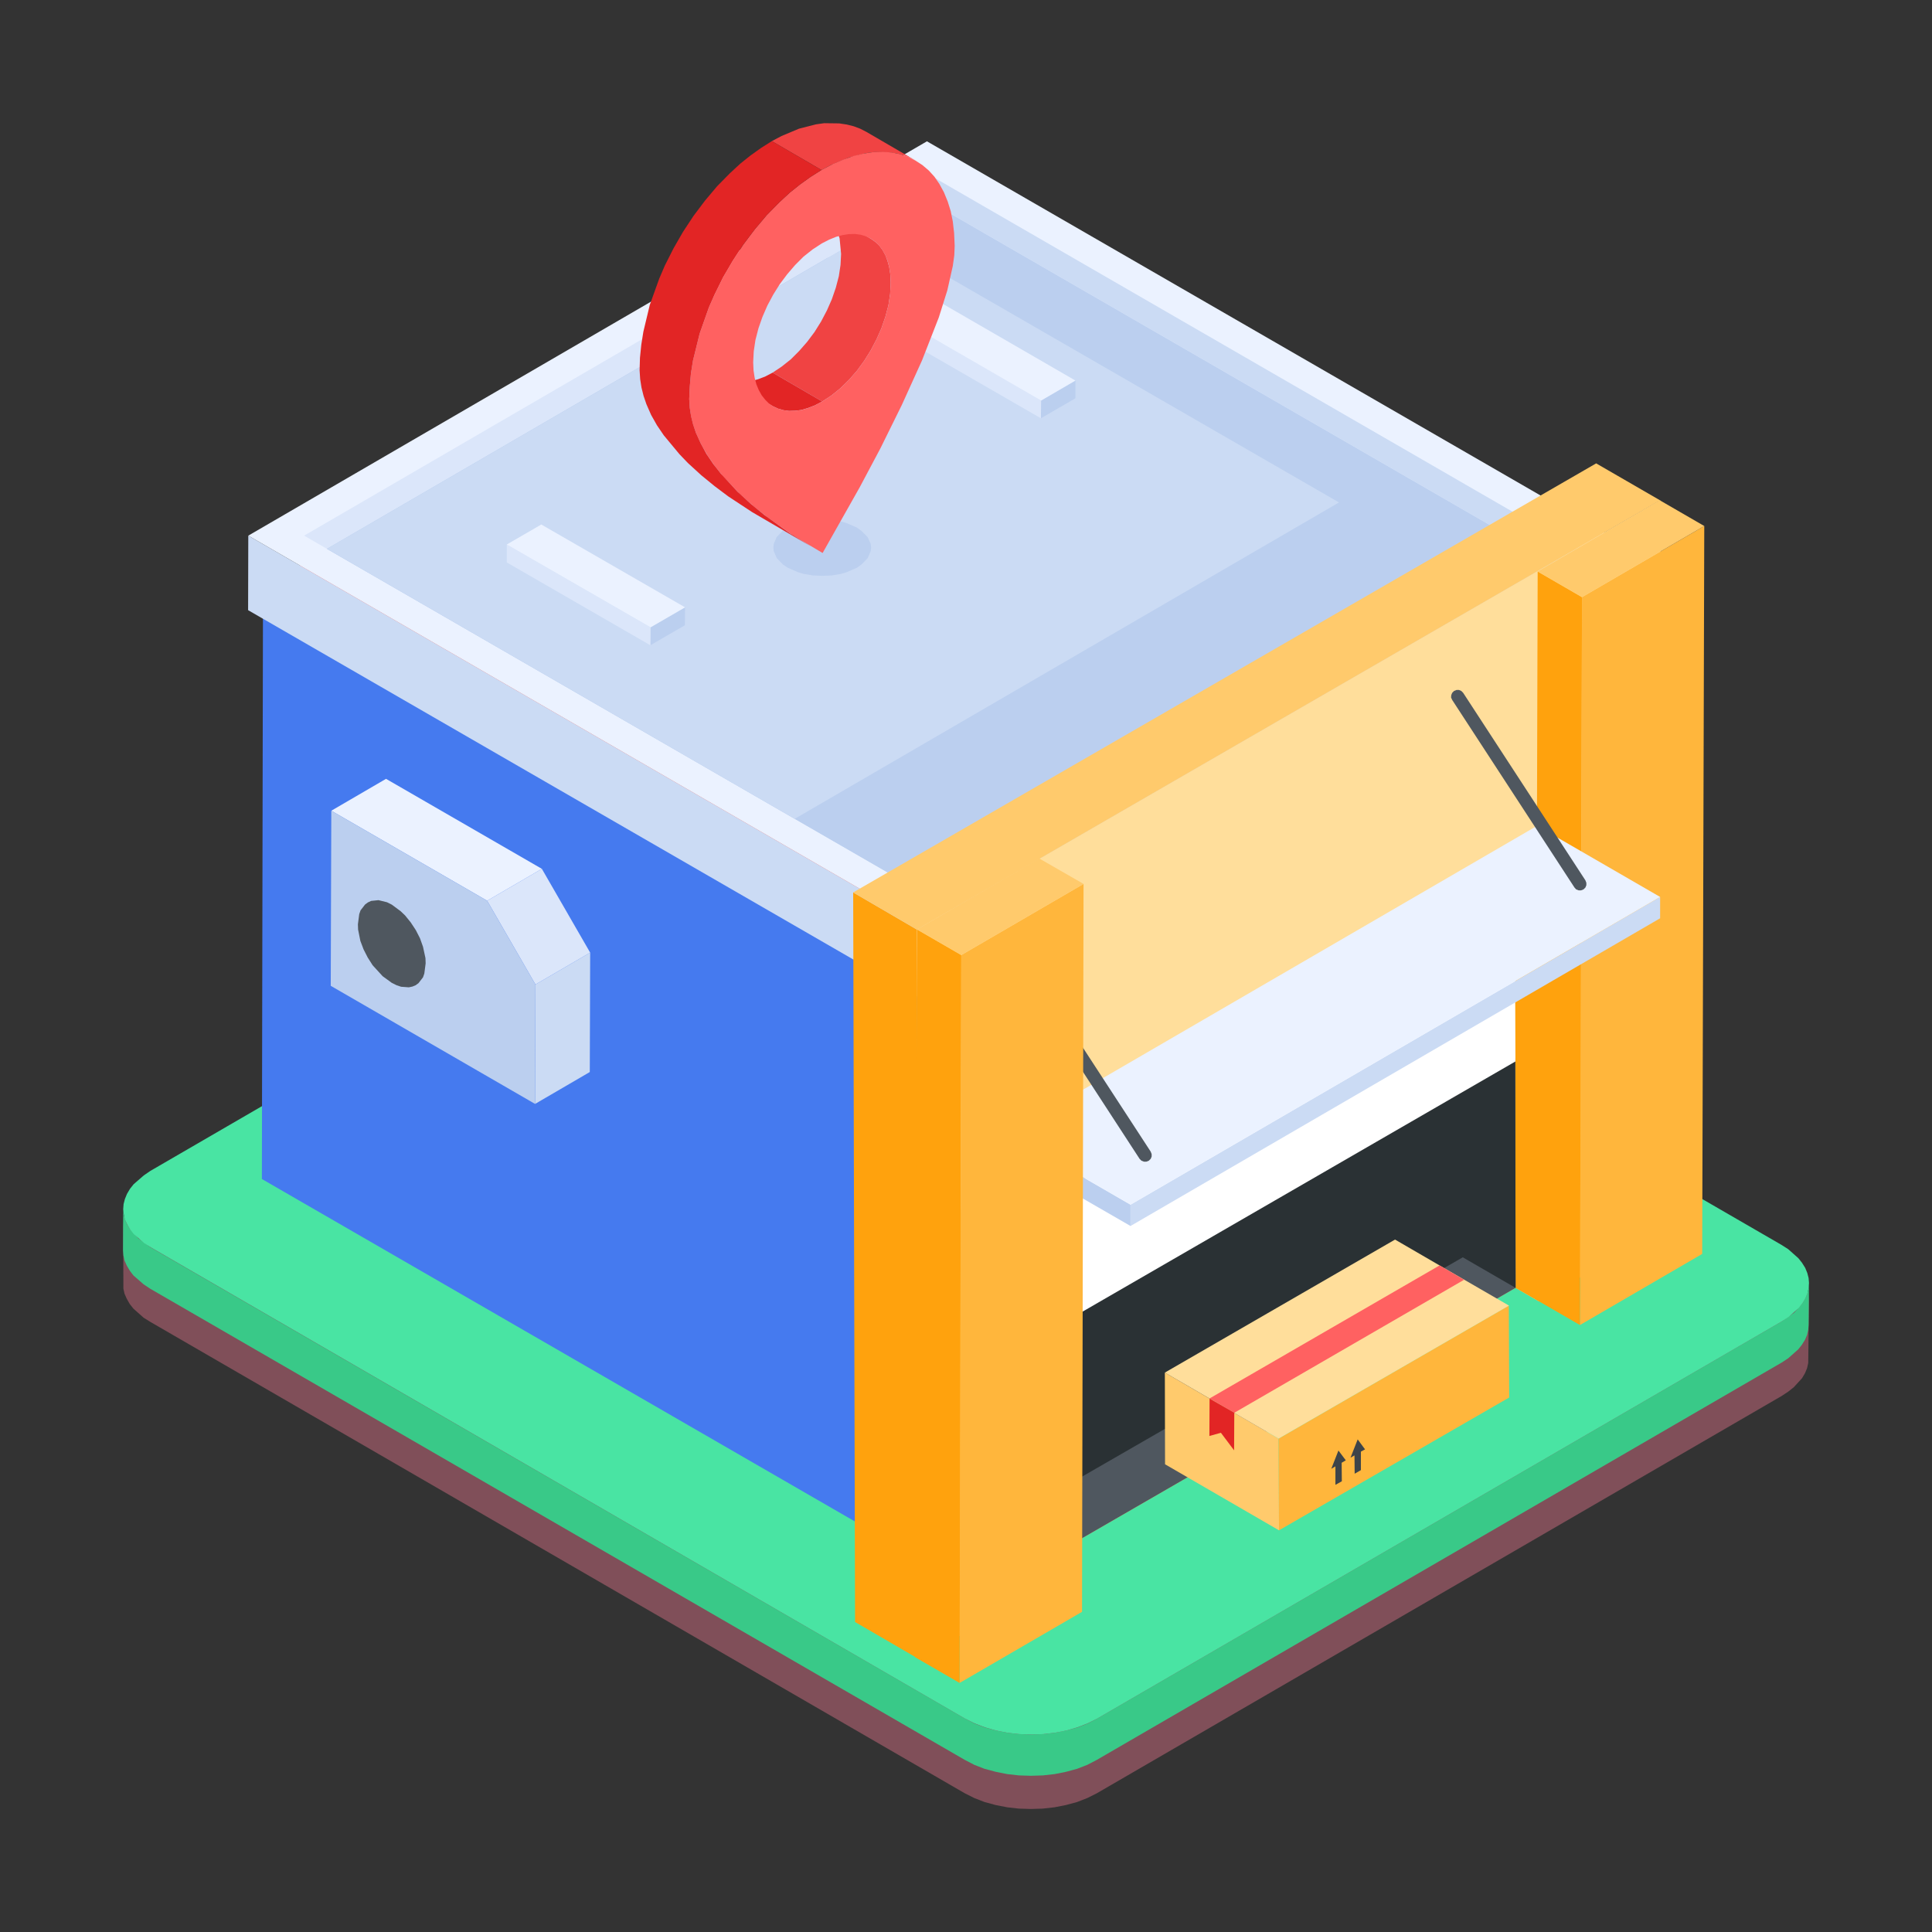 <?xml version="1.0" standalone="no"?><!DOCTYPE svg PUBLIC "-//W3C//DTD SVG 1.1//EN" "http://www.w3.org/Graphics/SVG/1.1/DTD/svg11.dtd"><svg height="1024" node-id="1" sillyvg="true" template-height="1024" template-width="1024" version="1.1" viewBox="0 0 1024 1024" width="1024" xmlns="http://www.w3.org/2000/svg" xmlns:xlink="http://www.w3.org/1999/xlink"><rect x="0" y="0" width="1024" height="1024" fill="#333333" stroke="none"/><defs node-id="120"><clipPath id="master_svg0_37_770" node-id="3"><path d="M 0.00 0.00 L 1024.00 0.00 L 1024.00 1024.00 L 0.00 1024.00 Z" fill="#000000" fill-rule="nonzero" node-id="123" stroke="none" target-height="1024" target-width="1024" target-x="0" target-y="0"></path></clipPath></defs><g node-id="410"><g clip-path="url(#master_svg0_37_770)" group-id="1" id="sillyvg_g_1" node-id="129"><path d="M 958.80 689.60 L 958.40 722.40 L 957.80 725.10 L 956.70 727.80 L 955.10 730.50 L 950.80 735.20 L 947.80 737.60 L 944.30 739.90 L 581.30 950.50 L 576.30 953.00 L 570.90 955.10 L 565.00 956.70 L 558.90 957.90 L 552.70 958.60 L 546.40 958.80 L 540.00 958.60 L 533.80 957.90 L 527.70 956.70 L 521.80 955.10 L 516.40 953.00 L 511.40 950.50 L 79.80 700.70 L 76.10 698.40 L 70.70 693.60 L 68.80 691.20 L 67.20 688.40 L 66.00 685.70 L 65.40 683.00 L 65.30 650.20 L 65.50 647.50 L 66.20 644.80 L 67.30 642.20 L 68.90 639.50 L 73.30 634.70 L 76.20 632.30 L 79.80 630.00 L 442.80 419.40 L 447.70 416.80 L 453.10 414.70 L 459.00 413.10 L 465.10 411.90 L 471.20 411.20 L 477.60 411.00 L 483.90 411.20 L 490.10 411.90 L 496.20 413.10 L 502.10 414.70 L 507.50 416.80 L 512.50 419.40 L 944.20 669.20 L 950.80 673.90 L 955.20 678.70 L 956.80 681.50 L 958.00 684.20 L 958.60 686.90 L 958.80 689.60 Z" fill="#804f59" fill-rule="nonzero" group-id="1,2" node-id="133" stroke="none" target-height="547.8" target-width="893.5" target-x="65.3" target-y="411"></path><path d="M 958.80 680.30 L 958.60 702.20 L 958.40 704.80 L 957.80 707.50 L 956.70 710.10 L 955.00 712.80 L 953.10 715.20 L 947.80 719.90 L 944.30 722.20 L 581.30 932.80 L 576.30 935.40 L 570.90 937.50 L 565.00 939.10 L 559.00 940.30 L 552.80 941.00 L 546.40 941.20 L 540.00 941.00 L 533.80 940.30 L 527.80 939.10 L 521.80 937.50 L 516.40 935.40 L 511.40 932.80 L 79.70 683.10 L 76.10 680.70 L 70.70 676.00 L 68.80 673.50 L 67.20 670.80 L 66.00 668.10 L 65.40 665.40 L 65.20 662.70 L 65.30 640.80 L 65.50 643.50 L 66.20 646.20 L 67.30 648.90 L 69.00 651.60 L 73.30 656.40 L 79.90 661.20 L 511.50 910.90 L 516.50 913.50 L 522.00 915.60 L 527.90 917.20 L 534.00 918.40 L 540.20 919.10 L 546.50 919.30 L 552.90 919.10 L 559.10 918.40 L 565.10 917.20 L 571.10 915.60 L 576.50 913.50 L 581.50 910.90 L 944.50 700.30 L 951.00 695.70 L 955.20 690.90 L 956.80 688.20 L 957.90 685.60 L 958.60 682.90 L 958.80 680.30 Z" fill="#39c988" fill-rule="nonzero" group-id="1,3" node-id="138" stroke="none" target-height="300.4" target-width="893.6" target-x="65.2" target-y="640.8"></path><path d="M 944.20 659.80 L 947.80 662.10 L 953.20 666.90 L 955.10 669.30 L 956.80 672.00 L 957.90 674.70 L 958.60 677.40 L 958.80 680.00 L 958.60 682.80 L 958.00 685.40 L 956.90 688.10 L 955.30 690.80 L 953.40 693.20 L 948.00 698.00 L 944.50 700.30 L 581.50 910.90 L 576.50 913.40 L 571.10 915.50 L 565.20 917.20 L 559.10 918.40 L 552.90 919.10 L 546.60 919.30 L 540.20 919.10 L 534.00 918.40 L 527.90 917.20 L 522.00 915.50 L 516.50 913.40 L 511.50 910.90 L 79.90 661.10 L 76.30 658.80 L 70.90 654.10 L 69.00 651.70 L 67.40 648.90 L 66.20 646.30 L 65.60 643.60 L 65.30 640.90 L 65.50 638.20 L 66.20 635.50 L 67.30 632.80 L 68.90 630.10 L 70.80 627.70 L 76.20 623.00 L 79.70 620.60 L 442.70 410.00 L 447.70 407.50 L 453.10 405.40 L 459.00 403.70 L 465.00 402.60 L 471.20 401.90 L 477.60 401.70 L 483.90 401.90 L 490.10 402.60 L 496.20 403.70 L 502.10 405.40 L 507.50 407.50 L 512.50 410.00 L 944.20 659.80 Z" fill="#49e4a3" fill-rule="nonzero" group-id="1,4" node-id="143" stroke="none" target-height="517.6" target-width="893.5" target-x="65.3" target-y="401.7"></path><path d="M 872.60 323.10 L 872.00 637.00 L 517.00 843.30 L 517.60 529.40 L 872.60 323.10 Z" fill="#4f91ff" fill-rule="nonzero" group-id="1,5" node-id="148" stroke="none" target-height="520.2" target-width="355.6" target-x="517" target-y="323.1"></path><path d="M 517.60 529.40 L 517.00 843.30 L 138.80 624.90 L 139.40 311.00 L 517.60 529.40 Z" fill="#457aef" fill-rule="nonzero" group-id="1,6" node-id="153" stroke="none" target-height="532.3" target-width="378.8" target-x="138.8" target-y="311"></path><path d="M 872.60 323.10 L 517.60 529.40 L 139.40 311.00 L 494.40 104.70 L 872.60 323.10 Z" fill="#dc5454" fill-rule="nonzero" group-id="1,7" node-id="158" stroke="none" target-height="424.7" target-width="733.2" target-x="139.4" target-y="104.7"></path><path d="M 879.90 299.20 L 879.80 338.70 L 520.10 547.70 L 520.20 508.30 L 879.90 299.20 Z" fill="#dbe6fa" fill-rule="nonzero" group-id="1,8" node-id="163" stroke="none" target-height="248.5" target-width="359.8" target-x="520.1" target-y="299.2"></path><path d="M 520.20 508.30 L 520.10 547.70 L 131.50 323.40 L 131.60 283.90 L 520.20 508.30 Z" fill="#cbdbf4" fill-rule="nonzero" group-id="1,9" node-id="168" stroke="none" target-height="263.8" target-width="388.7" target-x="131.5" target-y="283.9"></path><path d="M 879.90 299.20 L 520.20 508.30 L 131.60 283.90 L 491.30 74.90 L 879.90 299.20 Z" fill="#ebf2ff" fill-rule="nonzero" group-id="1,10" node-id="173" stroke="none" target-height="433.4" target-width="748.3" target-x="131.6" target-y="74.9"></path><path d="M 491.40 92.00 L 491.40 106.10 L 838.20 306.30 L 850.30 299.30 L 491.40 92.00 Z" fill="#cbdbf4" fill-rule="nonzero" group-id="1,11" node-id="178" stroke="none" target-height="214.3" target-width="358.9" target-x="491.4" target-y="92"></path><path d="M 161.20 283.90 L 173.30 290.90 L 491.40 106.10 L 491.40 92.00 L 161.20 283.90 Z" fill="#dbe6fa" fill-rule="nonzero" group-id="1,12" node-id="183" stroke="none" target-height="198.9" target-width="330.2" target-x="161.2" target-y="92"></path><path d="M 838.20 306.30 L 491.40 106.10 L 173.30 290.90 L 520.20 491.10 L 838.20 306.30 Z" fill="#bbcfef" fill-rule="nonzero" group-id="1,13" node-id="188" stroke="none" target-height="385" target-width="664.9" target-x="173.3" target-y="106.1"></path><path d="M 785.80 336.80 L 438.90 136.50 L 173.30 290.90 L 520.20 491.10 L 785.80 336.80 Z" fill="#bbcfef" fill-rule="nonzero" group-id="1,14" node-id="193" stroke="none" target-height="354.6" target-width="612.5" target-x="173.3" target-y="136.5"></path><path d="M 709.70 266.30 L 421.20 434.00 L 173.30 290.90 L 461.80 123.30 L 709.70 266.30 Z" fill="#cbdbf4" fill-rule="nonzero" group-id="1,15" node-id="198" stroke="none" target-height="310.7" target-width="536.4" target-x="173.3" target-y="123.3"></path><path d="M 487.10 879.40 L 453.20 859.70 L 452.20 473.00 L 486.00 492.70 L 487.10 879.40 Z" fill="#ffa20d" fill-rule="nonzero" group-id="1,16" node-id="203" stroke="none" target-height="406.4" target-width="34.9" target-x="452.2" target-y="473"></path><path d="M 486.00 492.70 L 452.20 473.00 L 846.00 245.60 L 879.90 265.20 L 486.00 492.70 Z" fill="#ffca6c" fill-rule="nonzero" group-id="1,17" node-id="208" stroke="none" target-height="247.1" target-width="427.7" target-x="452.2" target-y="245.6"></path><path d="M 879.90 265.20 L 880.90 652.00 L 487.10 879.40 L 486.00 492.70 L 879.90 265.20 Z" fill="#ffca6c" fill-rule="nonzero" group-id="1,18" node-id="213" stroke="none" target-height="614.2" target-width="394.9" target-x="486" target-y="265.2"></path><path d="M 879.90 265.20 L 880.90 426.60 L 487.10 654.00 L 486.00 492.70 L 879.90 265.20 Z" fill="#ffde9b" fill-rule="nonzero" group-id="1,19" node-id="218" stroke="none" target-height="388.8" target-width="394.9" target-x="486" target-y="265.2"></path><path d="M 903.30 278.80 L 902.20 664.60 L 837.40 702.30 L 838.50 316.50 L 903.30 278.80 Z" fill="#ffb63c" fill-rule="nonzero" group-id="1,20" node-id="223" stroke="none" target-height="423.5" target-width="65.9" target-x="837.4" target-y="278.8"></path><path d="M 838.50 316.50 L 837.40 702.30 L 813.90 688.70 L 815.00 302.90 L 838.50 316.50 Z" fill="#ffa20d" fill-rule="nonzero" group-id="1,21" node-id="228" stroke="none" target-height="399.4" target-width="24.6" target-x="813.9" target-y="302.9"></path><path d="M 903.30 278.80 L 838.50 316.50 L 815.00 302.90 L 879.80 265.20 L 903.30 278.80 Z" fill="#ffca6c" fill-rule="nonzero" group-id="1,22" node-id="233" stroke="none" target-height="51.3" target-width="88.3" target-x="815" target-y="265.2"></path><path d="M 803.30 682.60 L 555.00 826.00 L 555.10 840.80 L 815.80 689.90 L 803.30 682.60 Z" fill="#49e4a3" fill-rule="nonzero" group-id="1,23" node-id="238" stroke="none" target-height="158.2" target-width="260.8" target-x="555" target-y="682.6"></path><path d="M 815.80 689.80 L 815.50 485.60 L 803.00 492.80 L 803.30 682.60 L 815.80 689.80 Z" fill="#ffa20d" fill-rule="nonzero" group-id="1,24" node-id="243" stroke="none" target-height="204.2" target-width="12.8" target-x="803" target-y="485.6"></path><path d="M 803.10 560.90 L 555.00 704.30 L 555.00 826.00 L 803.30 682.60 L 803.10 560.90 Z" fill="#4f575f" fill-rule="nonzero" group-id="1,25" node-id="248" stroke="none" target-height="265.1" target-width="248.3" target-x="555" target-y="560.9"></path><path d="M 803.30 682.60 L 775.30 666.40 L 555.00 793.30 L 554.90 705.30 L 803.10 561.90 L 803.30 682.60 Z" fill="#2a3134" fill-rule="nonzero" group-id="1,26" node-id="253" stroke="none" target-height="231.4" target-width="248.4" target-x="554.9" target-y="561.9"></path><path d="M 803.20 562.60 L 554.90 706.10 L 554.80 636.20 L 802.90 492.80 L 803.20 562.60 Z" fill="#ffffff" fill-rule="nonzero" group-id="1,27" node-id="258" stroke="none" target-height="213.3" target-width="248.4" target-x="554.8" target-y="492.8"></path><path d="M 879.90 475.40 L 879.90 486.70 L 599.20 649.80 L 599.20 638.50 L 879.90 475.40 Z" fill="#cbdbf4" fill-rule="nonzero" group-id="1,28" node-id="263" stroke="none" target-height="174.4" target-width="280.7" target-x="599.2" target-y="475.4"></path><path d="M 599.20 638.50 L 599.20 649.80 L 534.00 612.20 L 534.00 600.80 L 599.20 638.50 Z" fill="#bbcfef" fill-rule="nonzero" group-id="1,29" node-id="268" stroke="none" target-height="49" target-width="65.2" target-x="534" target-y="600.8"></path><path d="M 879.90 475.40 L 599.20 638.50 L 534.00 600.80 L 814.70 437.70 L 879.90 475.40 Z" fill="#ebf2ff" fill-rule="nonzero" group-id="1,30" node-id="273" stroke="none" target-height="200.8" target-width="345.9" target-x="534" target-y="437.7"></path><path d="M 834.50 470.40 L 769.70 371.00 L 769.10 369.70 L 769.20 368.40 L 769.70 367.20 L 770.70 366.20 L 772.00 365.70 L 773.30 365.70 L 774.50 366.20 L 775.50 367.20 L 840.30 466.60 L 840.80 467.90 L 840.80 469.20 L 840.30 470.40 L 839.30 471.40 L 838.00 471.90 L 836.70 471.90 L 835.40 471.40 L 834.50 470.40 Z M 604.00 614.20 L 539.30 514.80 L 538.70 513.50 L 538.80 512.20 L 539.30 511.00 L 540.30 510.00 L 541.60 509.50 L 542.90 509.50 L 544.10 510.00 L 545.10 511.00 L 609.90 610.40 L 610.40 611.70 L 610.40 613.00 L 609.90 614.20 L 608.90 615.20 L 607.60 615.70 L 606.30 615.70 L 605.00 615.20 L 604.00 614.20 Z" fill="#4f575f" fill-rule="nonzero" group-id="1,31" node-id="278" stroke="none" target-height="250" target-width="302.1" target-x="538.7" target-y="365.7"></path><path d="M 574.30 468.50 L 573.50 854.30 L 508.60 892.00 L 509.50 506.20 L 574.30 468.50 Z" fill="#ffb63c" fill-rule="nonzero" group-id="1,32" node-id="283" stroke="none" target-height="423.5" target-width="65.7" target-x="508.6" target-y="468.5"></path><path d="M 509.50 506.20 L 508.60 892.00 L 485.10 878.40 L 486.00 492.60 L 509.50 506.20 Z" fill="#ffa20d" fill-rule="nonzero" group-id="1,33" node-id="288" stroke="none" target-height="399.4" target-width="24.4" target-x="485.1" target-y="492.6"></path><path d="M 574.30 468.50 L 509.50 506.20 L 486.00 492.60 L 550.80 455.00 L 574.30 468.50 Z" fill="#ffca6c" fill-rule="nonzero" group-id="1,34" node-id="293" stroke="none" target-height="51.2" target-width="88.3" target-x="486" target-y="455"></path><path d="M 283.80 521.80 L 312.80 504.90 L 312.60 568.20 L 283.60 585.10 L 283.80 521.80 Z" fill="#cbdbf4" fill-rule="nonzero" group-id="1,35" node-id="298" stroke="none" target-height="80.2" target-width="29.2" target-x="283.6" target-y="504.9"></path><path d="M 258.20 477.40 L 287.20 460.50 L 312.80 504.90 L 283.80 521.80 L 258.20 477.40 Z" fill="#dbe6fa" fill-rule="nonzero" group-id="1,36" node-id="303" stroke="none" target-height="61.3" target-width="54.6" target-x="258.2" target-y="460.5"></path><path d="M 175.60 429.70 L 204.60 412.80 L 287.20 460.50 L 258.20 477.40 L 175.60 429.70 Z" fill="#ebf2ff" fill-rule="nonzero" group-id="1,37" node-id="308" stroke="none" target-height="64.6" target-width="111.6" target-x="175.6" target-y="412.8"></path><path d="M 258.20 477.40 L 283.80 521.80 L 283.60 585.10 L 175.30 522.50 L 175.60 429.70 L 258.20 477.40 Z" fill="#bbcfef" fill-rule="nonzero" group-id="1,38" node-id="313" stroke="none" target-height="155.4" target-width="108.5" target-x="175.3" target-y="429.7"></path><path d="M 207.70 479.50 L 212.40 483.00 L 214.70 485.20 L 217.70 488.90 L 220.40 493.00 L 222.60 497.30 L 224.20 501.80 L 225.50 507.80 L 225.60 510.60 L 224.90 516.00 L 224.20 518.00 L 221.80 521.10 L 220.30 522.20 L 218.60 522.90 L 216.70 523.30 L 212.60 523.00 L 210.20 522.20 L 207.60 520.90 L 202.80 517.40 L 197.50 511.60 L 194.90 507.50 L 192.70 503.20 L 191.00 498.70 L 189.80 492.70 L 189.70 489.90 L 190.40 484.50 L 191.10 482.50 L 193.50 479.40 L 195.00 478.30 L 196.70 477.50 L 200.60 477.10 L 205.10 478.20 L 207.70 479.50 Z" fill="#4f575f" fill-rule="nonzero" group-id="1,39" node-id="318" stroke="none" target-height="46.2" target-width="35.9" target-x="189.7" target-y="477.1"></path><path d="M 570.00 201.70 L 570.00 211.10 L 551.70 221.70 L 551.80 212.30 L 570.00 201.70 Z" fill="#bbcfef" fill-rule="nonzero" group-id="1,40" node-id="323" stroke="none" target-height="20" target-width="18.3" target-x="551.7" target-y="201.7"></path><path d="M 551.80 212.20 L 551.70 221.70 L 475.60 177.80 L 475.60 168.30 L 551.80 212.20 Z" fill="#dbe6fa" fill-rule="nonzero" group-id="1,41" node-id="328" stroke="none" target-height="53.4" target-width="76.2" target-x="475.6" target-y="168.3"></path><path d="M 570.00 201.70 L 551.80 212.30 L 475.60 168.30 L 493.90 157.70 L 570.00 201.70 Z" fill="#ebf2ff" fill-rule="nonzero" group-id="1,42" node-id="333" stroke="none" target-height="54.6" target-width="94.4" target-x="475.6" target-y="157.7"></path><path d="M 363.10 321.90 L 363.00 331.40 L 344.70 342.00 L 344.80 332.50 L 363.10 321.90 Z" fill="#bbcfef" fill-rule="nonzero" group-id="1,43" node-id="338" stroke="none" target-height="20.1" target-width="18.4" target-x="344.7" target-y="321.9"></path><path d="M 344.80 332.50 L 344.70 342.00 L 268.60 298.10 L 268.60 288.60 L 344.80 332.50 Z" fill="#dbe6fa" fill-rule="nonzero" group-id="1,44" node-id="343" stroke="none" target-height="53.4" target-width="76.2" target-x="268.6" target-y="288.6"></path><path d="M 363.10 321.90 L 344.80 332.50 L 268.60 288.60 L 286.90 278.00 L 363.10 321.90 Z" fill="#ebf2ff" fill-rule="nonzero" group-id="1,45" node-id="348" stroke="none" target-height="54.5" target-width="94.5" target-x="268.6" target-y="278"></path><path d="M 454.10 279.60 L 456.50 281.30 L 459.90 284.70 L 461.50 288.30 L 461.70 290.20 L 461.50 292.10 L 459.90 295.80 L 456.60 299.20 L 454.20 300.90 L 448.70 303.30 L 445.60 304.20 L 440.80 305.00 L 435.90 305.20 L 430.90 305.00 L 426.10 304.20 L 423.00 303.30 L 417.50 300.90 L 415.00 299.20 L 411.70 295.80 L 410.10 292.10 L 409.90 290.20 L 410.10 288.30 L 411.60 284.70 L 414.90 281.30 L 417.40 279.60 L 422.90 277.20 L 425.90 276.30 L 430.70 275.50 L 435.70 275.20 L 440.70 275.50 L 445.50 276.30 L 448.60 277.20 L 454.10 279.60 Z" fill="#bbcfef" fill-rule="nonzero" group-id="1,46" node-id="353" stroke="none" target-height="30" target-width="51.8" target-x="409.9" target-y="275.2"></path><path d="M 435.20 111.20 L 461.50 126.50 L 463.80 128.10 L 465.90 130.00 L 467.70 132.40 L 469.30 135.30 L 470.40 138.30 L 471.30 141.60 L 471.90 145.50 L 472.10 149.90 L 471.80 155.70 L 470.90 161.70 L 469.30 167.80 L 467.20 173.90 L 464.60 179.80 L 461.50 185.70 L 458.00 191.30 L 454.20 196.50 L 450.00 201.30 L 445.40 205.80 L 440.70 209.60 L 435.80 212.80 L 409.50 197.50 L 414.30 194.30 L 419.10 190.50 L 423.60 186.00 L 427.80 181.20 L 431.70 176.00 L 435.20 170.40 L 438.30 164.50 L 440.90 158.60 L 443.00 152.50 L 444.60 146.40 L 445.50 140.40 L 445.80 134.60 L 445.00 126.30 L 442.90 120.00 L 441.40 117.10 L 439.50 114.70 L 437.50 112.80 L 435.20 111.20 Z" fill="#f04343" fill-rule="nonzero" group-id="1,47" node-id="358" stroke="none" target-height="101.6" target-width="62.6" target-x="409.5" target-y="111.2"></path><path d="M 409.80 215.40 L 383.50 200.10 L 386.10 201.30 L 388.80 202.10 L 391.90 202.50 L 395.20 202.50 L 398.40 202.00 L 401.80 201.00 L 405.50 199.60 L 409.50 197.50 L 435.80 212.80 L 431.80 214.90 L 428.10 216.30 L 424.70 217.30 L 421.50 217.70 L 418.20 217.80 L 415.20 217.40 L 412.40 216.60 L 409.80 215.40 Z" fill="#e22525" fill-rule="nonzero" group-id="1,48" node-id="363" stroke="none" target-height="20.3" target-width="52.3" target-x="383.5" target-y="197.5"></path><path d="M 459.20 69.90 L 485.50 85.20 L 482.20 83.50 L 478.80 82.20 L 475.10 81.30 L 471.20 80.70 L 463.20 80.60 L 458.80 81.20 L 449.90 83.50 L 440.50 87.40 L 435.40 90.10 L 409.10 74.80 L 414.20 72.10 L 423.50 68.20 L 432.50 65.90 L 436.80 65.30 L 444.80 65.40 L 448.80 66.00 L 452.40 66.90 L 455.90 68.20 L 459.20 69.90 Z" fill="#f04343" fill-rule="nonzero" group-id="1,49" node-id="368" stroke="none" target-height="24.8" target-width="76.4" target-x="409.1" target-y="65.3"></path><path d="M 435.40 90.10 L 441.50 86.90 L 447.20 84.50 L 452.60 82.60 L 457.70 81.40 L 463.00 80.60 L 468.00 80.50 L 472.60 80.80 L 477.00 81.70 L 481.30 83.10 L 485.20 85.10 L 488.90 87.50 L 492.30 90.40 L 495.30 93.70 L 497.90 97.50 L 500.30 101.90 L 502.30 106.80 L 503.90 111.90 L 505.00 117.40 L 505.70 123.50 L 506.00 130.30 L 505.80 135.30 L 505.00 141.00 L 502.10 153.90 L 497.60 168.20 L 488.70 191.00 L 478.00 214.60 L 466.70 237.50 L 455.70 258.20 L 436.00 293.10 L 420.50 283.90 L 406.80 274.20 L 399.50 268.40 L 392.10 261.80 L 382.90 252.10 L 378.80 246.90 L 375.00 241.40 L 371.80 235.80 L 369.10 230.00 L 367.50 225.50 L 366.30 220.90 L 365.60 216.30 L 365.30 211.50 L 365.60 204.90 L 366.20 198.00 L 367.30 191.10 L 370.80 176.90 L 375.70 163.00 L 378.80 156.00 L 383.30 146.90 L 388.40 138.20 L 393.90 129.70 L 400.00 121.60 L 406.40 114.00 L 413.20 107.10 L 418.60 102.10 L 424.10 97.70 L 429.70 93.70 L 435.40 90.10 Z M 435.80 212.80 L 440.70 209.60 L 445.40 205.80 L 450.00 201.30 L 454.20 196.50 L 458.00 191.30 L 461.50 185.70 L 464.60 179.80 L 467.20 173.90 L 469.30 167.80 L 470.90 161.70 L 471.80 155.70 L 472.10 149.90 L 471.90 145.50 L 471.30 141.60 L 470.40 138.20 L 469.20 135.20 L 467.60 132.30 L 465.80 130.00 L 463.70 128.00 L 461.40 126.40 L 458.80 125.20 L 456.10 124.40 L 453.10 124.00 L 449.80 124.10 L 446.60 124.60 L 443.20 125.50 L 439.50 127.00 L 435.60 129.00 L 430.70 132.20 L 425.90 136.00 L 421.40 140.50 L 417.20 145.40 L 413.30 150.60 L 409.80 156.20 L 406.70 162.00 L 404.10 168.00 L 402.00 174.00 L 400.40 180.20 L 399.50 186.20 L 399.20 192.00 L 399.40 196.40 L 400.00 200.30 L 400.90 203.70 L 402.10 206.60 L 403.70 209.50 L 405.60 211.90 L 407.60 213.90 L 410.00 215.50 L 412.50 216.60 L 415.30 217.40 L 418.30 217.80 L 421.60 217.70 L 424.80 217.30 L 428.20 216.30 L 431.80 214.90 L 435.80 212.80 Z" fill="#ff6161" fill-rule="nonzero" group-id="1,50" node-id="373" stroke="none" target-height="212.6" target-width="140.7" target-x="365.3" target-y="80.5"></path><path d="M 429.60 289.50 L 398.60 271.40 L 386.00 263.10 L 378.80 257.70 L 371.70 251.90 L 364.60 245.40 L 360.10 240.70 L 351.80 230.70 L 348.20 225.40 L 345.10 219.90 L 342.60 214.20 L 341.10 209.80 L 340.00 205.40 L 339.30 200.90 L 339.00 196.20 L 339.20 189.60 L 339.90 182.70 L 341.00 175.80 L 344.40 161.60 L 349.40 147.70 L 352.40 140.70 L 357.00 131.60 L 362.00 122.90 L 367.60 114.40 L 373.70 106.30 L 380.10 98.70 L 386.90 91.80 L 392.30 86.80 L 397.80 82.40 L 403.40 78.40 L 409.10 74.80 L 435.40 90.10 L 429.70 93.70 L 424.10 97.70 L 418.60 102.10 L 413.20 107.10 L 406.40 114.00 L 400.00 121.60 L 393.90 129.70 L 388.40 138.20 L 383.30 146.90 L 378.80 156.00 L 375.70 163.00 L 370.80 176.90 L 367.30 191.10 L 366.20 198.00 L 365.60 204.90 L 365.30 211.50 L 365.60 216.20 L 366.30 220.70 L 367.40 225.10 L 368.90 229.50 L 371.50 235.20 L 374.50 240.70 L 378.10 246.00 L 382.10 251.10 L 390.90 260.60 L 398.10 267.20 L 405.20 273.00 L 418.80 282.80 L 429.60 289.50 Z" fill="#e22525" fill-rule="nonzero" group-id="1,51" node-id="378" stroke="none" target-height="214.7" target-width="96.4" target-x="339" target-y="74.8"></path><path d="M 617.40 727.50 L 617.50 776.10 L 677.90 811.10 L 677.70 762.50 L 617.40 727.50 Z" fill="#ffca6c" fill-rule="nonzero" group-id="1,52" node-id="383" stroke="none" target-height="83.6" target-width="60.5" target-x="617.4" target-y="727.5"></path><path d="M 677.70 762.50 L 677.90 811.10 L 799.90 740.70 L 799.70 692.00 L 677.70 762.50 Z" fill="#ffb63c" fill-rule="nonzero" group-id="1,53" node-id="388" stroke="none" target-height="119.1" target-width="122.2" target-x="677.7" target-y="692"></path><path d="M 617.40 727.50 L 677.70 762.50 L 799.80 692.00 L 763.00 670.70 L 739.40 657.00 L 617.40 727.50 Z" fill="#ffde9b" fill-rule="nonzero" group-id="1,54" node-id="393" stroke="none" target-height="105.5" target-width="182.4" target-x="617.4" target-y="657"></path><path d="M 641.10 741.20 L 654.20 748.80 L 776.00 678.30 L 763.00 670.70 L 641.10 741.20 Z" fill="#ff6161" fill-rule="nonzero" group-id="1,55" node-id="398" stroke="none" target-height="78.1" target-width="134.9" target-x="641.1" target-y="670.7"></path><path d="M 654.20 748.80 L 654.10 768.70 L 647.10 759.40 L 641.00 761.10 L 641.10 741.30 L 654.20 748.80 Z" fill="#e22525" fill-rule="nonzero" group-id="1,56" node-id="403" stroke="none" target-height="27.4" target-width="13.2" target-x="641" target-y="741.3"></path><path d="M 719.60 762.90 L 715.80 772.60 L 717.90 771.40 L 718.00 781.10 L 721.30 779.20 L 721.30 769.40 L 723.50 768.20 L 719.60 762.90 Z M 709.40 768.80 L 705.60 778.50 L 707.80 777.20 L 707.80 787.00 L 711.20 785.10 L 711.10 775.30 L 713.30 774.00 L 709.40 768.80 Z" fill="#3d4449" fill-rule="nonzero" group-id="1,57" node-id="408" stroke="none" target-height="24.1" target-width="17.9" target-x="705.6" target-y="762.9"></path></g></g></svg>